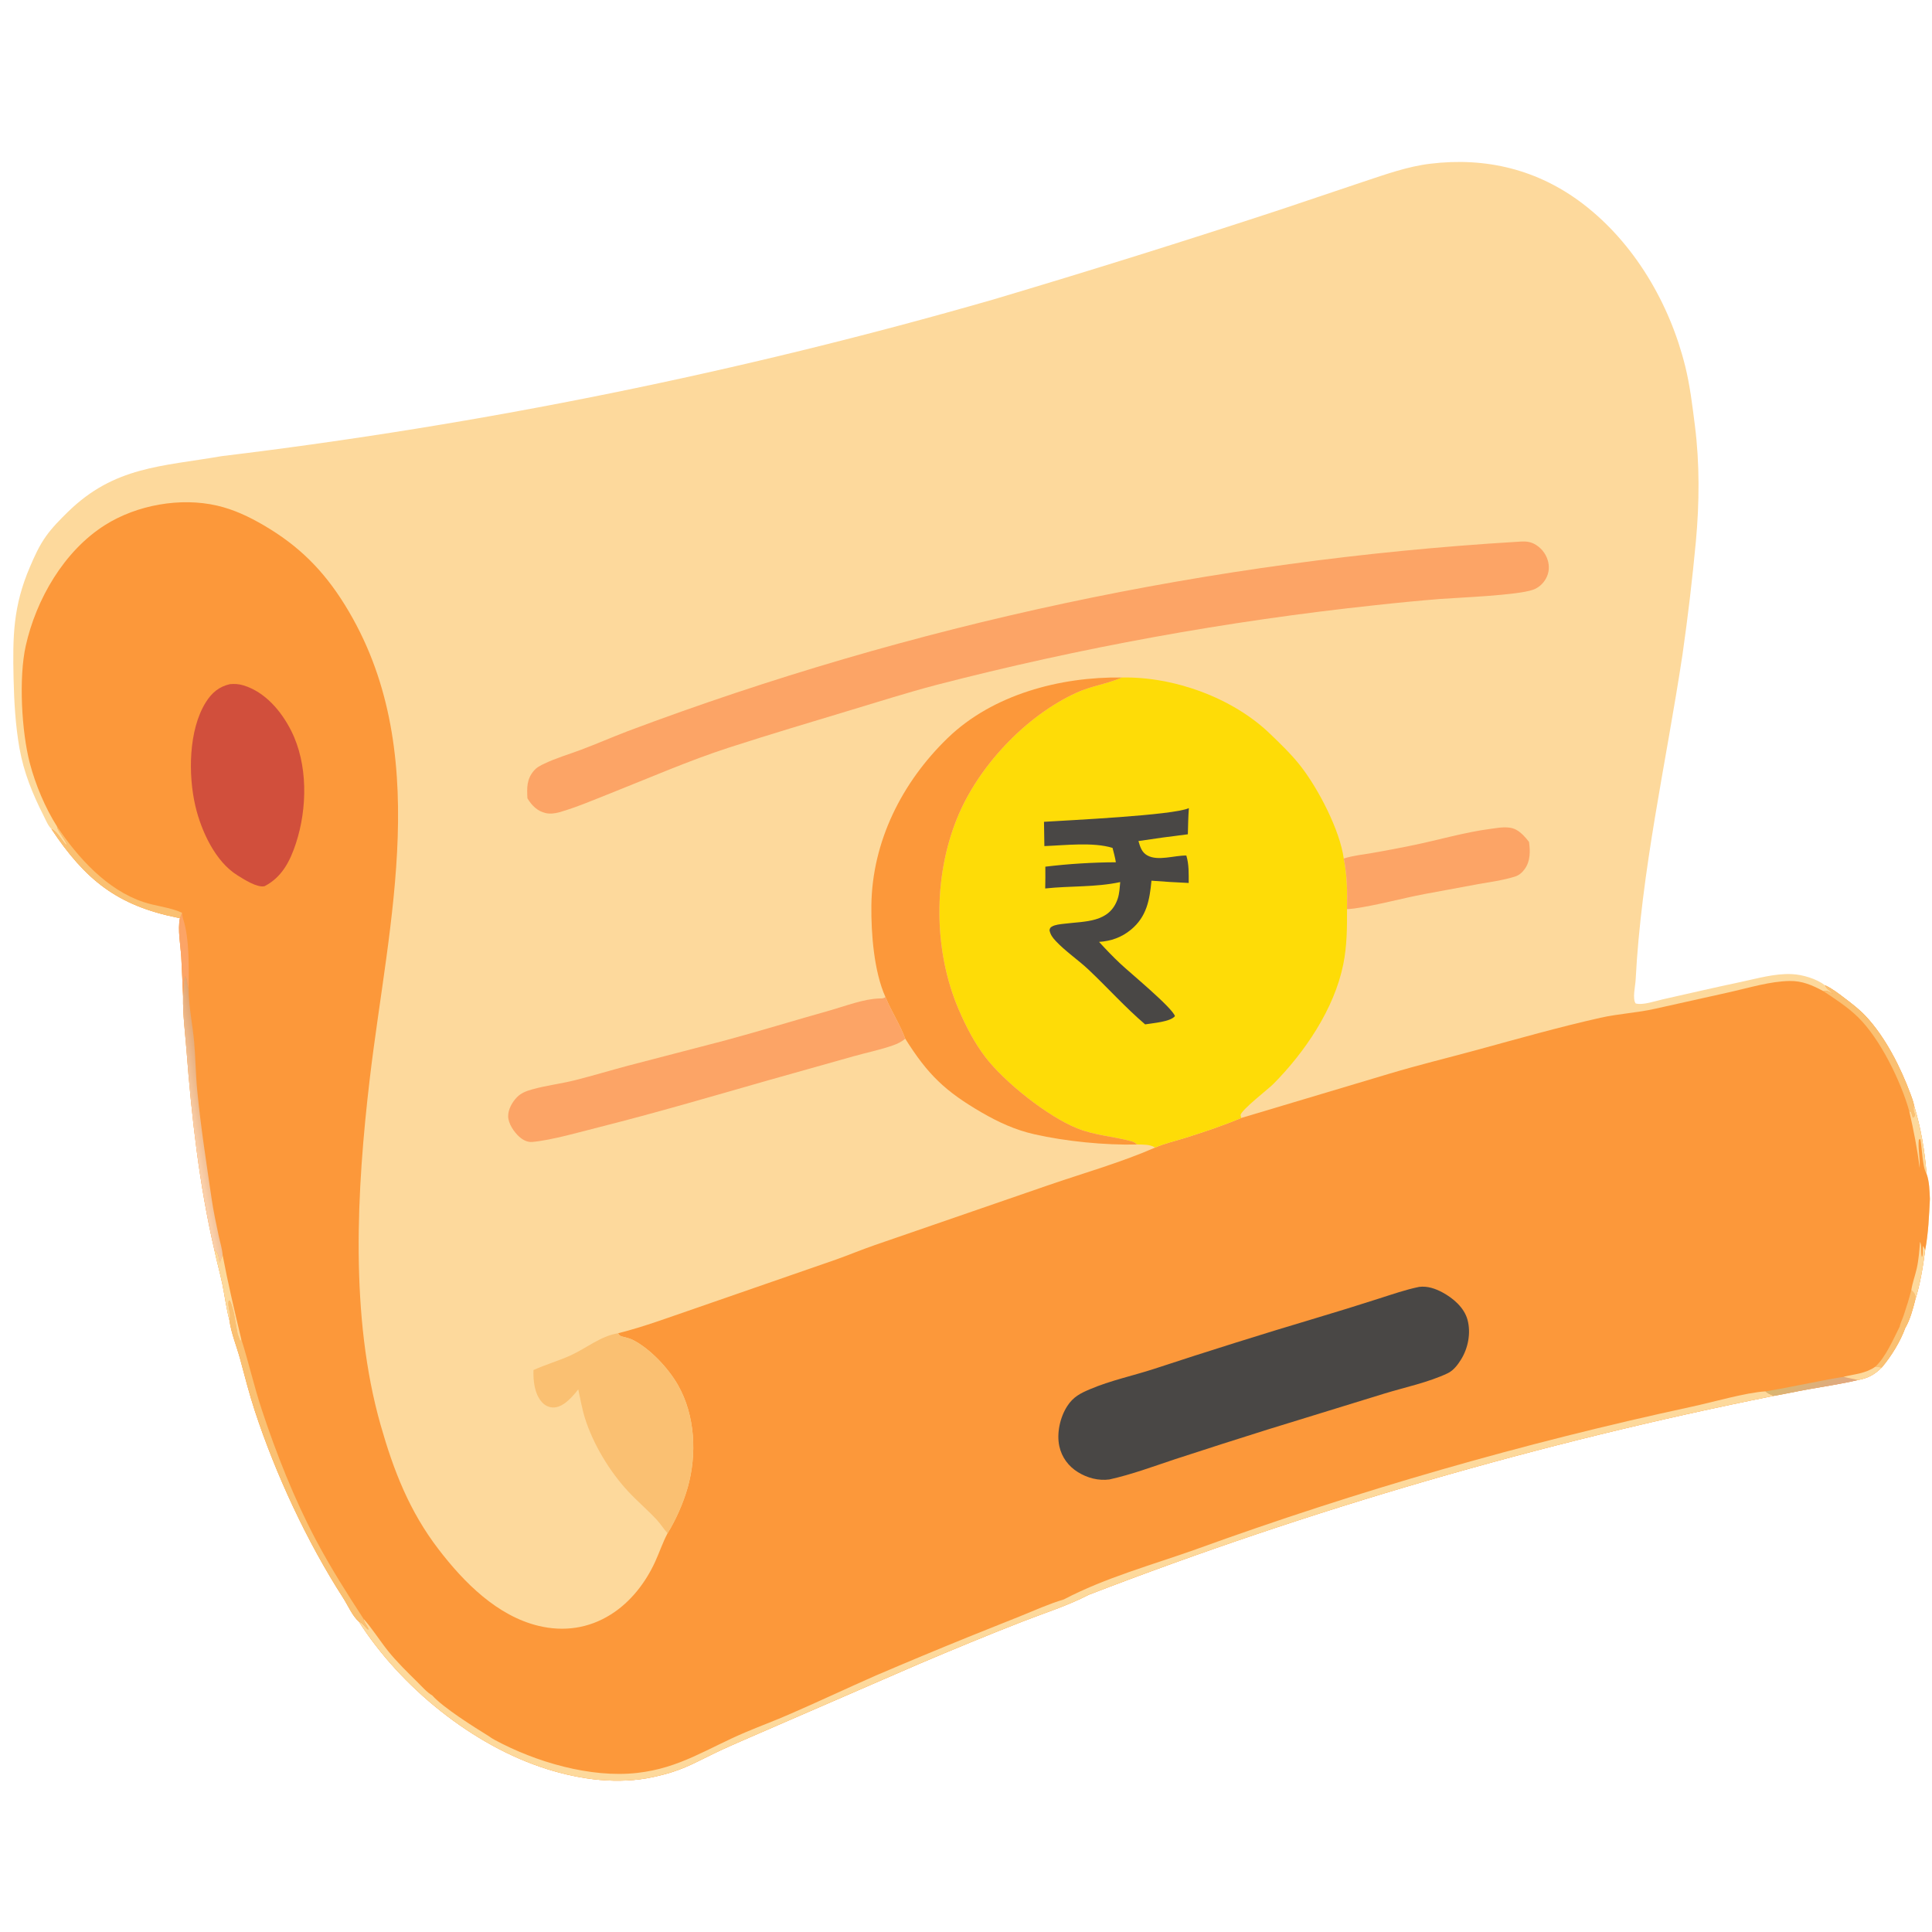 <svg width="46" height="46" viewBox="0 0 46 46" fill="none" xmlns="http://www.w3.org/2000/svg">
<path d="M5.274 10.861C11.488 10.11 17.631 8.863 23.646 7.132C25.937 6.45 28.218 5.737 30.489 4.99L32.467 4.325C32.987 4.153 33.509 3.964 34.055 3.898C35.382 3.737 36.619 4.036 37.69 4.854C38.916 5.792 39.755 7.231 40.123 8.716C40.237 9.174 40.295 9.659 40.354 10.127C40.47 11.033 40.462 11.984 40.378 12.893C40.294 13.791 40.188 14.688 40.06 15.581C39.67 18.168 39.078 20.721 38.943 23.343C38.936 23.473 38.862 23.787 38.945 23.892C39.114 23.939 39.411 23.834 39.581 23.796C40.201 23.657 40.817 23.513 41.439 23.382C41.836 23.299 42.252 23.175 42.66 23.193C42.918 23.204 43.248 23.303 43.453 23.459C43.62 23.535 43.771 23.653 43.916 23.763C44.091 23.896 44.266 24.029 44.417 24.189C44.886 24.687 45.25 25.407 45.488 26.049C45.52 26.135 45.555 26.228 45.572 26.317C45.735 26.856 45.826 27.388 45.871 27.949C45.938 28.135 45.94 28.349 45.95 28.546C45.93 28.944 45.913 29.369 45.838 29.761C45.785 30.171 45.72 30.564 45.598 30.96C45.543 31.175 45.475 31.429 45.362 31.62C45.245 31.943 45.027 32.296 44.804 32.559C44.63 32.731 44.477 32.815 44.236 32.858C43.836 32.953 43.438 33.009 43.035 33.082C42.765 33.13 42.497 33.19 42.227 33.236C36.667 34.349 31.212 35.933 25.921 37.971C25.426 38.23 24.863 38.406 24.341 38.61C23.517 38.931 22.692 39.273 21.877 39.619L17.827 41.377C17.551 41.497 17.274 41.617 17.003 41.748C16.442 42.021 16.206 42.169 15.557 42.31C14.72 42.491 13.835 42.376 13.024 42.121C11.255 41.565 9.535 40.164 8.544 38.609C8.393 38.48 8.279 38.213 8.169 38.043C7.312 36.713 6.56 35.095 6.067 33.59C5.935 33.186 5.83 32.776 5.72 32.366C5.638 32.06 5.505 31.748 5.463 31.433C5.388 31.156 5.353 30.86 5.295 30.578C5.238 30.302 5.16 30.031 5.103 29.755C4.744 28.208 4.562 26.592 4.441 25.011C4.408 24.58 4.351 24.16 4.359 23.726C4.347 23.413 4.332 23.1 4.316 22.787C4.299 22.507 4.227 22.132 4.284 21.86C4.267 21.858 4.251 21.854 4.234 21.851C2.79 21.562 2.029 20.947 1.225 19.739C1.142 19.658 1.092 19.528 1.04 19.426C0.776 18.905 0.567 18.396 0.464 17.818C0.368 17.276 0.336 16.707 0.323 16.157C0.301 15.156 0.31 14.439 0.712 13.5C0.82 13.247 0.932 12.997 1.092 12.772C1.242 12.56 1.432 12.369 1.617 12.188C2.725 11.104 3.85 11.108 5.274 10.861Z" fill="#FDD99C"/>
<path d="M1.357 19.676C1.076 19.235 0.845 18.683 0.711 18.174C0.513 17.42 0.444 16.133 0.613 15.377C0.86 14.268 1.525 13.117 2.501 12.501C3.259 12.022 4.297 11.836 5.171 12.039C5.569 12.131 5.928 12.302 6.278 12.506C7.114 12.994 7.7 13.578 8.21 14.401C10.335 17.829 9.245 21.951 8.805 25.676C8.492 28.329 8.326 31.341 9.063 33.931C9.372 35.017 9.749 35.986 10.444 36.891C11.046 37.675 11.834 38.474 12.827 38.712C13.425 38.855 14.014 38.771 14.536 38.445C15.009 38.151 15.37 37.685 15.6 37.182C15.701 36.961 15.78 36.722 15.894 36.508C16.094 36.181 16.268 35.788 16.373 35.42C16.596 34.633 16.554 33.7 16.143 32.979C15.915 32.577 15.475 32.105 15.057 31.898C14.98 31.86 14.894 31.847 14.812 31.822C14.758 31.805 14.742 31.794 14.717 31.744C15.35 31.586 15.978 31.347 16.596 31.137L19.901 29.991C20.21 29.881 20.513 29.754 20.823 29.647L24.996 28.207C25.826 27.923 26.7 27.674 27.504 27.323C27.726 27.224 27.99 27.166 28.225 27.091C28.674 26.95 29.117 26.802 29.552 26.619L33.081 25.564C33.765 25.359 34.46 25.19 35.149 25.003C36.129 24.735 37.113 24.456 38.104 24.233C38.536 24.136 38.98 24.115 39.412 24.017L41.208 23.617C41.662 23.515 42.14 23.366 42.606 23.357C42.912 23.351 43.152 23.458 43.414 23.599C43.52 23.578 43.552 23.613 43.641 23.665C43.625 23.64 43.611 23.626 43.588 23.608C43.543 23.572 43.499 23.543 43.471 23.492C43.465 23.482 43.459 23.47 43.453 23.459C43.62 23.535 43.771 23.653 43.916 23.763C44.091 23.896 44.266 24.029 44.417 24.189C44.886 24.687 45.25 25.407 45.488 26.049C45.52 26.135 45.555 26.228 45.572 26.317C45.735 26.855 45.826 27.388 45.871 27.949C45.938 28.135 45.94 28.349 45.95 28.546C45.93 28.944 45.913 29.369 45.838 29.761C45.785 30.171 45.72 30.564 45.598 30.96C45.543 31.175 45.475 31.429 45.362 31.62C45.245 31.943 45.027 32.296 44.804 32.559C44.63 32.731 44.477 32.815 44.236 32.858C43.836 32.953 43.438 33.009 43.035 33.082C42.765 33.13 42.497 33.19 42.227 33.236C36.667 34.349 31.212 35.933 25.922 37.971C25.426 38.23 24.863 38.406 24.341 38.61C23.517 38.931 22.692 39.273 21.878 39.619L17.827 41.377C17.551 41.497 17.274 41.617 17.003 41.748C16.442 42.021 16.206 42.169 15.557 42.31C14.72 42.491 13.835 42.376 13.024 42.121C11.255 41.565 9.535 40.164 8.544 38.609C8.393 38.48 8.279 38.213 8.169 38.043C7.312 36.713 6.56 35.095 6.067 33.59C5.935 33.186 5.83 32.776 5.72 32.366C5.638 32.06 5.505 31.748 5.463 31.433C5.388 31.156 5.353 30.86 5.295 30.578C5.238 30.302 5.16 30.031 5.103 29.755C4.744 28.208 4.562 26.592 4.441 25.011C4.408 24.58 4.351 24.16 4.359 23.726C4.347 23.413 4.332 23.1 4.316 22.787C4.299 22.507 4.227 22.132 4.284 21.86C4.267 21.858 4.251 21.854 4.234 21.851C2.79 21.562 2.029 20.947 1.225 19.739C1.381 19.805 1.463 20.024 1.597 20.136C1.613 20.079 1.381 19.799 1.361 19.696C1.359 19.689 1.359 19.683 1.357 19.676Z" fill="#FC983A"/>
<path d="M25.331 38.081C26.312 37.566 27.427 37.261 28.468 36.891C32.324 35.493 36.27 34.358 40.279 33.493C40.766 33.389 41.574 33.154 42.034 33.128C42.084 33.169 42.121 33.19 42.182 33.213C42.21 33.223 42.198 33.218 42.227 33.236C36.667 34.349 31.212 35.933 25.921 37.971C25.426 38.23 24.863 38.406 24.341 38.61C23.517 38.931 22.692 39.273 21.877 39.619L17.827 41.377C17.551 41.497 17.274 41.617 17.003 41.748C16.442 42.021 16.206 42.169 15.557 42.31C14.72 42.491 13.835 42.376 13.024 42.121C11.255 41.565 9.535 40.164 8.544 38.609C8.636 38.639 8.687 38.74 8.765 38.801C8.792 38.76 8.66 38.639 8.655 38.543C8.867 38.779 9.038 39.057 9.237 39.306C9.449 39.572 9.704 39.817 9.946 40.057C10.041 40.151 10.173 40.302 10.291 40.366C10.548 40.657 11.297 41.127 11.638 41.337C11.681 41.368 11.725 41.397 11.771 41.422C12.748 41.952 14.06 42.338 15.174 42.212C16.187 42.098 16.841 41.629 17.744 41.247C18.086 41.102 18.435 40.973 18.775 40.825C19.472 40.523 20.16 40.198 20.856 39.892C21.588 39.579 22.322 39.273 23.059 38.974L24.283 38.484C24.629 38.344 24.974 38.188 25.331 38.081Z" fill="#FDD99C"/>
<path d="M5.463 31.434C5.466 31.421 5.469 31.409 5.472 31.396C5.501 31.261 5.417 31.119 5.443 30.978L5.469 30.966C5.57 31.131 5.617 31.575 5.663 31.788L5.661 31.769L5.722 31.938C5.744 31.893 5.74 31.914 5.743 31.878C5.919 32.43 6.046 32.995 6.227 33.546C6.576 34.604 7.004 35.688 7.526 36.673C7.868 37.318 8.256 37.932 8.655 38.543C8.66 38.64 8.792 38.76 8.765 38.801C8.687 38.74 8.636 38.639 8.544 38.609C8.393 38.48 8.279 38.213 8.169 38.044C7.312 36.713 6.56 35.095 6.067 33.59C5.935 33.187 5.83 32.776 5.72 32.367C5.638 32.06 5.505 31.748 5.463 31.434Z" fill="#FAC072"/>
<path d="M4.359 23.726C4.374 23.59 4.359 23.355 4.412 23.237C4.434 23.28 4.446 23.306 4.453 23.355C4.463 23.422 4.477 23.486 4.492 23.552C4.494 23.981 4.585 24.384 4.623 24.808C4.657 25.196 4.659 25.587 4.697 25.976C4.781 26.831 4.914 27.692 5.039 28.543C5.083 28.84 5.146 29.14 5.209 29.435C5.24 29.579 5.291 29.738 5.301 29.884C5.288 29.913 5.275 29.939 5.265 29.969L5.235 30.062C5.221 30.018 5.224 30.034 5.218 29.997C5.206 29.914 5.193 29.834 5.129 29.775C5.121 29.768 5.111 29.762 5.103 29.755C4.744 28.209 4.562 26.592 4.441 25.012C4.408 24.58 4.351 24.16 4.359 23.726Z" fill="url(#paint0_linear_21063_562)"/>
<path d="M43.453 23.459C43.62 23.535 43.771 23.653 43.916 23.764C44.091 23.896 44.266 24.03 44.417 24.19C44.886 24.688 45.25 25.407 45.488 26.05C45.52 26.135 45.555 26.228 45.572 26.317C45.571 26.324 45.569 26.331 45.568 26.338C45.553 26.42 45.565 26.466 45.597 26.542C45.581 26.588 45.59 26.583 45.544 26.613L45.503 26.479L45.459 26.458C45.261 25.75 44.766 24.731 44.235 24.215C43.99 23.976 43.698 23.788 43.414 23.599C43.52 23.578 43.552 23.613 43.641 23.665C43.625 23.641 43.611 23.627 43.588 23.608C43.543 23.573 43.499 23.543 43.471 23.493C43.465 23.482 43.459 23.47 43.453 23.459Z" fill="#FAC072"/>
<path d="M1.357 19.676C1.854 20.422 2.547 21.187 3.416 21.477C3.712 21.576 4.052 21.602 4.335 21.732C4.319 21.774 4.307 21.822 4.284 21.86C4.267 21.858 4.251 21.854 4.234 21.851C2.79 21.562 2.029 20.947 1.225 19.739C1.381 19.805 1.463 20.024 1.597 20.136C1.613 20.079 1.381 19.799 1.361 19.696C1.359 19.689 1.359 19.683 1.357 19.676Z" fill="#FAC072"/>
<path d="M42.034 33.129C42.657 33.025 43.272 32.884 43.895 32.781C44.008 32.814 44.123 32.829 44.236 32.858C43.836 32.953 43.438 33.009 43.035 33.082C42.765 33.13 42.497 33.19 42.227 33.236C42.198 33.218 42.21 33.224 42.182 33.213C42.121 33.191 42.084 33.17 42.034 33.129Z" fill="url(#paint1_linear_21063_562)"/>
<path d="M45.507 30.717C45.559 30.768 45.592 30.787 45.602 30.863C45.606 30.892 45.6 30.932 45.598 30.96C45.543 31.175 45.475 31.429 45.362 31.62C45.246 31.943 45.027 32.296 44.804 32.559L44.653 32.539C44.902 32.303 45.074 31.895 45.23 31.587C45.246 31.503 45.297 31.404 45.325 31.32C45.393 31.12 45.455 30.922 45.507 30.717Z" fill="#FAC072"/>
<path d="M4.335 21.732C4.34 21.792 4.348 21.843 4.367 21.9C4.51 22.349 4.498 23.071 4.492 23.552C4.477 23.486 4.463 23.421 4.453 23.355C4.446 23.305 4.434 23.28 4.412 23.237C4.359 23.355 4.374 23.59 4.359 23.726C4.347 23.413 4.332 23.1 4.316 22.787C4.299 22.507 4.228 22.132 4.284 21.861C4.307 21.822 4.32 21.774 4.335 21.732Z" fill="#FCA466"/>
<path d="M5.103 29.755C5.111 29.762 5.12 29.767 5.128 29.775C5.193 29.834 5.206 29.914 5.218 29.997C5.224 30.034 5.221 30.018 5.235 30.062L5.265 29.969C5.275 29.939 5.287 29.913 5.301 29.884C5.427 30.552 5.585 31.217 5.743 31.878C5.74 31.914 5.744 31.893 5.722 31.938L5.661 31.769L5.663 31.788C5.617 31.575 5.57 31.131 5.469 30.965L5.443 30.978C5.417 31.119 5.501 31.26 5.472 31.396C5.469 31.409 5.466 31.421 5.463 31.434C5.388 31.156 5.353 30.86 5.295 30.578C5.238 30.302 5.16 30.031 5.103 29.755Z" fill="#FDD99C"/>
<path d="M45.572 26.317C45.735 26.855 45.826 27.388 45.871 27.949C45.77 27.793 45.764 27.324 45.722 27.118L45.686 27.137C45.663 27.351 45.717 27.557 45.707 27.772L45.705 27.806C45.65 27.343 45.562 26.913 45.459 26.458L45.503 26.479L45.544 26.613C45.59 26.582 45.581 26.588 45.597 26.542C45.565 26.466 45.553 26.42 45.568 26.338C45.569 26.331 45.571 26.324 45.572 26.317Z" fill="#FDD99C"/>
<path d="M45.507 30.717C45.533 30.547 45.6 30.367 45.638 30.196C45.684 29.989 45.698 29.777 45.715 29.566C45.765 29.662 45.729 29.816 45.759 29.929C45.797 29.888 45.764 29.731 45.789 29.663L45.838 29.761C45.785 30.171 45.72 30.564 45.598 30.96C45.6 30.932 45.606 30.892 45.602 30.863C45.591 30.787 45.559 30.768 45.507 30.717Z" fill="#FDD99C"/>
<path d="M44.653 32.539L44.804 32.559C44.631 32.731 44.477 32.815 44.236 32.858C44.123 32.829 44.008 32.814 43.895 32.781C44.164 32.714 44.419 32.705 44.653 32.539Z" fill="#FDD99C"/>
<path d="M33.79 30.64C33.988 30.616 34.174 30.68 34.347 30.773C34.603 30.912 34.862 31.134 34.941 31.424C35.025 31.737 34.956 32.097 34.787 32.369C34.71 32.494 34.605 32.632 34.47 32.696C34.005 32.916 33.455 33.029 32.962 33.18L30.177 34.038C29.445 34.268 28.713 34.502 27.983 34.741C27.461 34.914 26.954 35.105 26.415 35.225C26.153 35.26 25.889 35.19 25.665 35.051C25.438 34.911 25.282 34.699 25.223 34.438C25.154 34.128 25.239 33.743 25.412 33.477C25.555 33.257 25.724 33.173 25.956 33.075C26.436 32.87 26.974 32.756 27.473 32.594C28.759 32.171 30.051 31.765 31.348 31.378C31.84 31.232 32.331 31.079 32.82 30.922C33.139 30.821 33.462 30.707 33.79 30.64Z" fill="#494745"/>
<path d="M5.476 16.289C5.589 16.28 5.686 16.285 5.795 16.318C6.312 16.475 6.695 16.929 6.931 17.395C7.335 18.192 7.32 19.245 7.045 20.082C6.906 20.506 6.709 20.891 6.296 21.101C6.115 21.137 5.81 20.938 5.654 20.841C5.122 20.513 4.789 19.776 4.652 19.192C4.479 18.456 4.486 17.379 4.902 16.718C5.042 16.495 5.217 16.346 5.476 16.289Z" fill="#D14F3C"/>
<path d="M26.71 16.131C27.949 16.107 29.347 16.611 30.24 17.472C30.488 17.711 30.749 17.962 30.962 18.233C31.387 18.775 31.902 19.765 31.994 20.441C32.075 20.831 32.082 21.25 32.072 21.646C32.074 22.087 32.071 22.525 31.983 22.959C31.769 24.022 31.068 25.052 30.317 25.81C30.2 25.928 29.561 26.42 29.537 26.549L29.552 26.619C29.117 26.802 28.674 26.95 28.225 27.091C27.99 27.166 27.726 27.224 27.504 27.323C27.375 27.243 27.219 27.254 27.072 27.249C27.031 27.212 26.998 27.189 26.943 27.174C26.507 27.055 26.068 27.035 25.638 26.862C24.943 26.581 23.92 25.769 23.463 25.172C23.196 24.823 22.991 24.423 22.819 24.019C22.226 22.622 22.216 20.893 22.787 19.484C23.288 18.246 24.42 17.043 25.641 16.488C25.978 16.335 26.354 16.284 26.693 16.139C26.699 16.136 26.704 16.134 26.71 16.131Z" fill="#FEDC07"/>
<path d="M24.857 19.567C25.395 19.532 27.943 19.413 28.306 19.241C28.292 19.449 28.287 19.656 28.282 19.864C27.89 19.912 27.497 19.965 27.106 20.025C27.147 20.164 27.183 20.292 27.317 20.367C27.57 20.509 27.966 20.364 28.246 20.37C28.311 20.581 28.302 20.805 28.302 21.023C28.006 21.01 27.711 20.992 27.416 20.969C27.372 21.427 27.304 21.826 26.924 22.138C26.704 22.319 26.451 22.408 26.168 22.426C26.332 22.605 26.498 22.779 26.675 22.945C26.894 23.152 27.907 23.986 27.975 24.193C27.867 24.331 27.444 24.359 27.265 24.39C26.792 23.986 26.373 23.517 25.921 23.09C25.671 22.854 25.37 22.654 25.137 22.405C25.064 22.328 25.008 22.253 24.988 22.147C25.001 22.1 25.001 22.087 25.046 22.061C25.128 22.014 25.247 22.005 25.339 21.994C25.834 21.931 26.42 21.976 26.613 21.395C26.654 21.271 26.66 21.131 26.672 21.002C26.08 21.129 25.484 21.089 24.886 21.154C24.888 20.981 24.893 20.808 24.889 20.635C25.446 20.568 26.007 20.533 26.568 20.53C26.55 20.414 26.518 20.301 26.489 20.188C26.029 20.045 25.352 20.127 24.866 20.145L24.857 19.567Z" fill="#494745"/>
<path d="M21.083 23.74C20.808 23.134 20.739 22.219 20.747 21.56C20.765 20.034 21.477 18.624 22.562 17.574C23.635 16.535 25.246 16.11 26.71 16.131C26.704 16.134 26.699 16.137 26.693 16.139C26.354 16.285 25.978 16.335 25.641 16.488C24.42 17.043 23.288 18.247 22.787 19.484C22.216 20.893 22.226 22.622 22.819 24.02C22.991 24.423 23.196 24.823 23.463 25.172C23.92 25.769 24.943 26.581 25.639 26.862C26.068 27.036 26.507 27.055 26.944 27.174C26.998 27.189 27.031 27.213 27.072 27.25C26.306 27.268 25.374 27.176 24.626 27.006C24.172 26.903 23.774 26.72 23.372 26.487C22.506 25.984 22.091 25.588 21.553 24.73C21.43 24.392 21.221 24.078 21.083 23.74Z" fill="#FC983A"/>
<path d="M21.083 23.74C21.221 24.077 21.43 24.392 21.553 24.73C21.463 24.809 21.367 24.852 21.255 24.892C20.955 24.997 20.635 25.062 20.328 25.148L18.251 25.733C16.934 26.11 15.623 26.494 14.294 26.83C13.837 26.945 13.13 27.149 12.677 27.189C12.557 27.2 12.45 27.143 12.363 27.065C12.239 26.954 12.101 26.752 12.099 26.579C12.097 26.413 12.197 26.238 12.311 26.122C12.409 26.021 12.538 25.975 12.671 25.938C13.007 25.843 13.361 25.803 13.7 25.717C14.12 25.611 14.536 25.485 14.955 25.373L17.258 24.774C18.098 24.548 18.932 24.29 19.77 24.055C20.131 23.953 20.571 23.781 20.943 23.773C20.989 23.772 21.015 23.775 21.059 23.755C21.068 23.751 21.075 23.745 21.083 23.74Z" fill="#FCA466"/>
<path d="M12.702 32.62C12.983 32.493 13.282 32.406 13.565 32.281C13.95 32.11 14.296 31.81 14.717 31.744C14.742 31.794 14.758 31.805 14.813 31.822C14.894 31.847 14.98 31.86 15.057 31.898C15.475 32.105 15.915 32.577 16.143 32.979C16.554 33.7 16.596 34.633 16.373 35.42C16.268 35.788 16.095 36.181 15.895 36.508C15.801 36.405 15.731 36.285 15.634 36.182C15.414 35.946 15.166 35.737 14.947 35.5C14.512 35.028 14.127 34.392 13.931 33.777C13.859 33.55 13.819 33.312 13.768 33.08C13.724 33.138 13.679 33.192 13.629 33.245C13.511 33.371 13.357 33.512 13.173 33.511C13.071 33.511 12.977 33.465 12.909 33.391C12.726 33.196 12.693 32.876 12.702 32.62Z" fill="#FAC072"/>
<path d="M31.994 20.441C32.212 20.371 32.453 20.347 32.679 20.308C32.985 20.255 33.29 20.197 33.593 20.135C34.223 20.009 34.867 19.814 35.502 19.733C35.694 19.708 35.921 19.66 36.099 19.756C36.222 19.823 36.32 19.936 36.405 20.045C36.437 20.265 36.439 20.503 36.303 20.691C36.242 20.776 36.168 20.841 36.068 20.872C35.783 20.961 35.475 21 35.182 21.053L33.922 21.286C33.383 21.388 32.788 21.553 32.257 21.629C32.196 21.637 32.133 21.643 32.072 21.646C32.082 21.25 32.075 20.831 31.994 20.441Z" fill="#FCA466"/>
<path d="M36.09 12.902C36.244 12.893 36.381 12.874 36.524 12.947C36.682 13.028 36.8 13.17 36.851 13.339C36.896 13.486 36.883 13.639 36.809 13.774C36.743 13.895 36.63 13.997 36.5 14.042C36.12 14.175 34.764 14.226 34.29 14.261C33.772 14.303 33.255 14.353 32.738 14.41C29.211 14.787 25.716 15.422 22.282 16.311C21.604 16.49 20.937 16.702 20.266 16.904C19.295 17.197 18.325 17.487 17.359 17.799C16.405 18.108 15.473 18.517 14.54 18.886C14.136 19.045 13.731 19.221 13.313 19.341C13.209 19.368 13.099 19.383 12.993 19.359C12.794 19.314 12.661 19.178 12.558 19.008C12.544 18.762 12.539 18.553 12.709 18.353C12.779 18.27 12.867 18.226 12.963 18.181C13.239 18.049 13.546 17.96 13.833 17.852C14.206 17.711 14.573 17.552 14.945 17.409C21.729 14.859 28.856 13.34 36.09 12.902Z" fill="#FCA466"/>
<defs>
<linearGradient id="paint0_linear_21063_562" x1="5.056" y1="26.593" x2="4.561" y2="26.684" gradientUnits="userSpaceOnUse">
<stop stop-color="#E1A46F"/>
<stop offset="1" stop-color="#FACFAA"/>
</linearGradient>
<linearGradient id="paint1_linear_21063_562" x1="43.23" y1="33.214" x2="43.02" y2="32.756" gradientUnits="userSpaceOnUse">
<stop stop-color="#E0A980"/>
<stop offset="1" stop-color="#DAB671"/>
</linearGradient>
</defs>
</svg>
